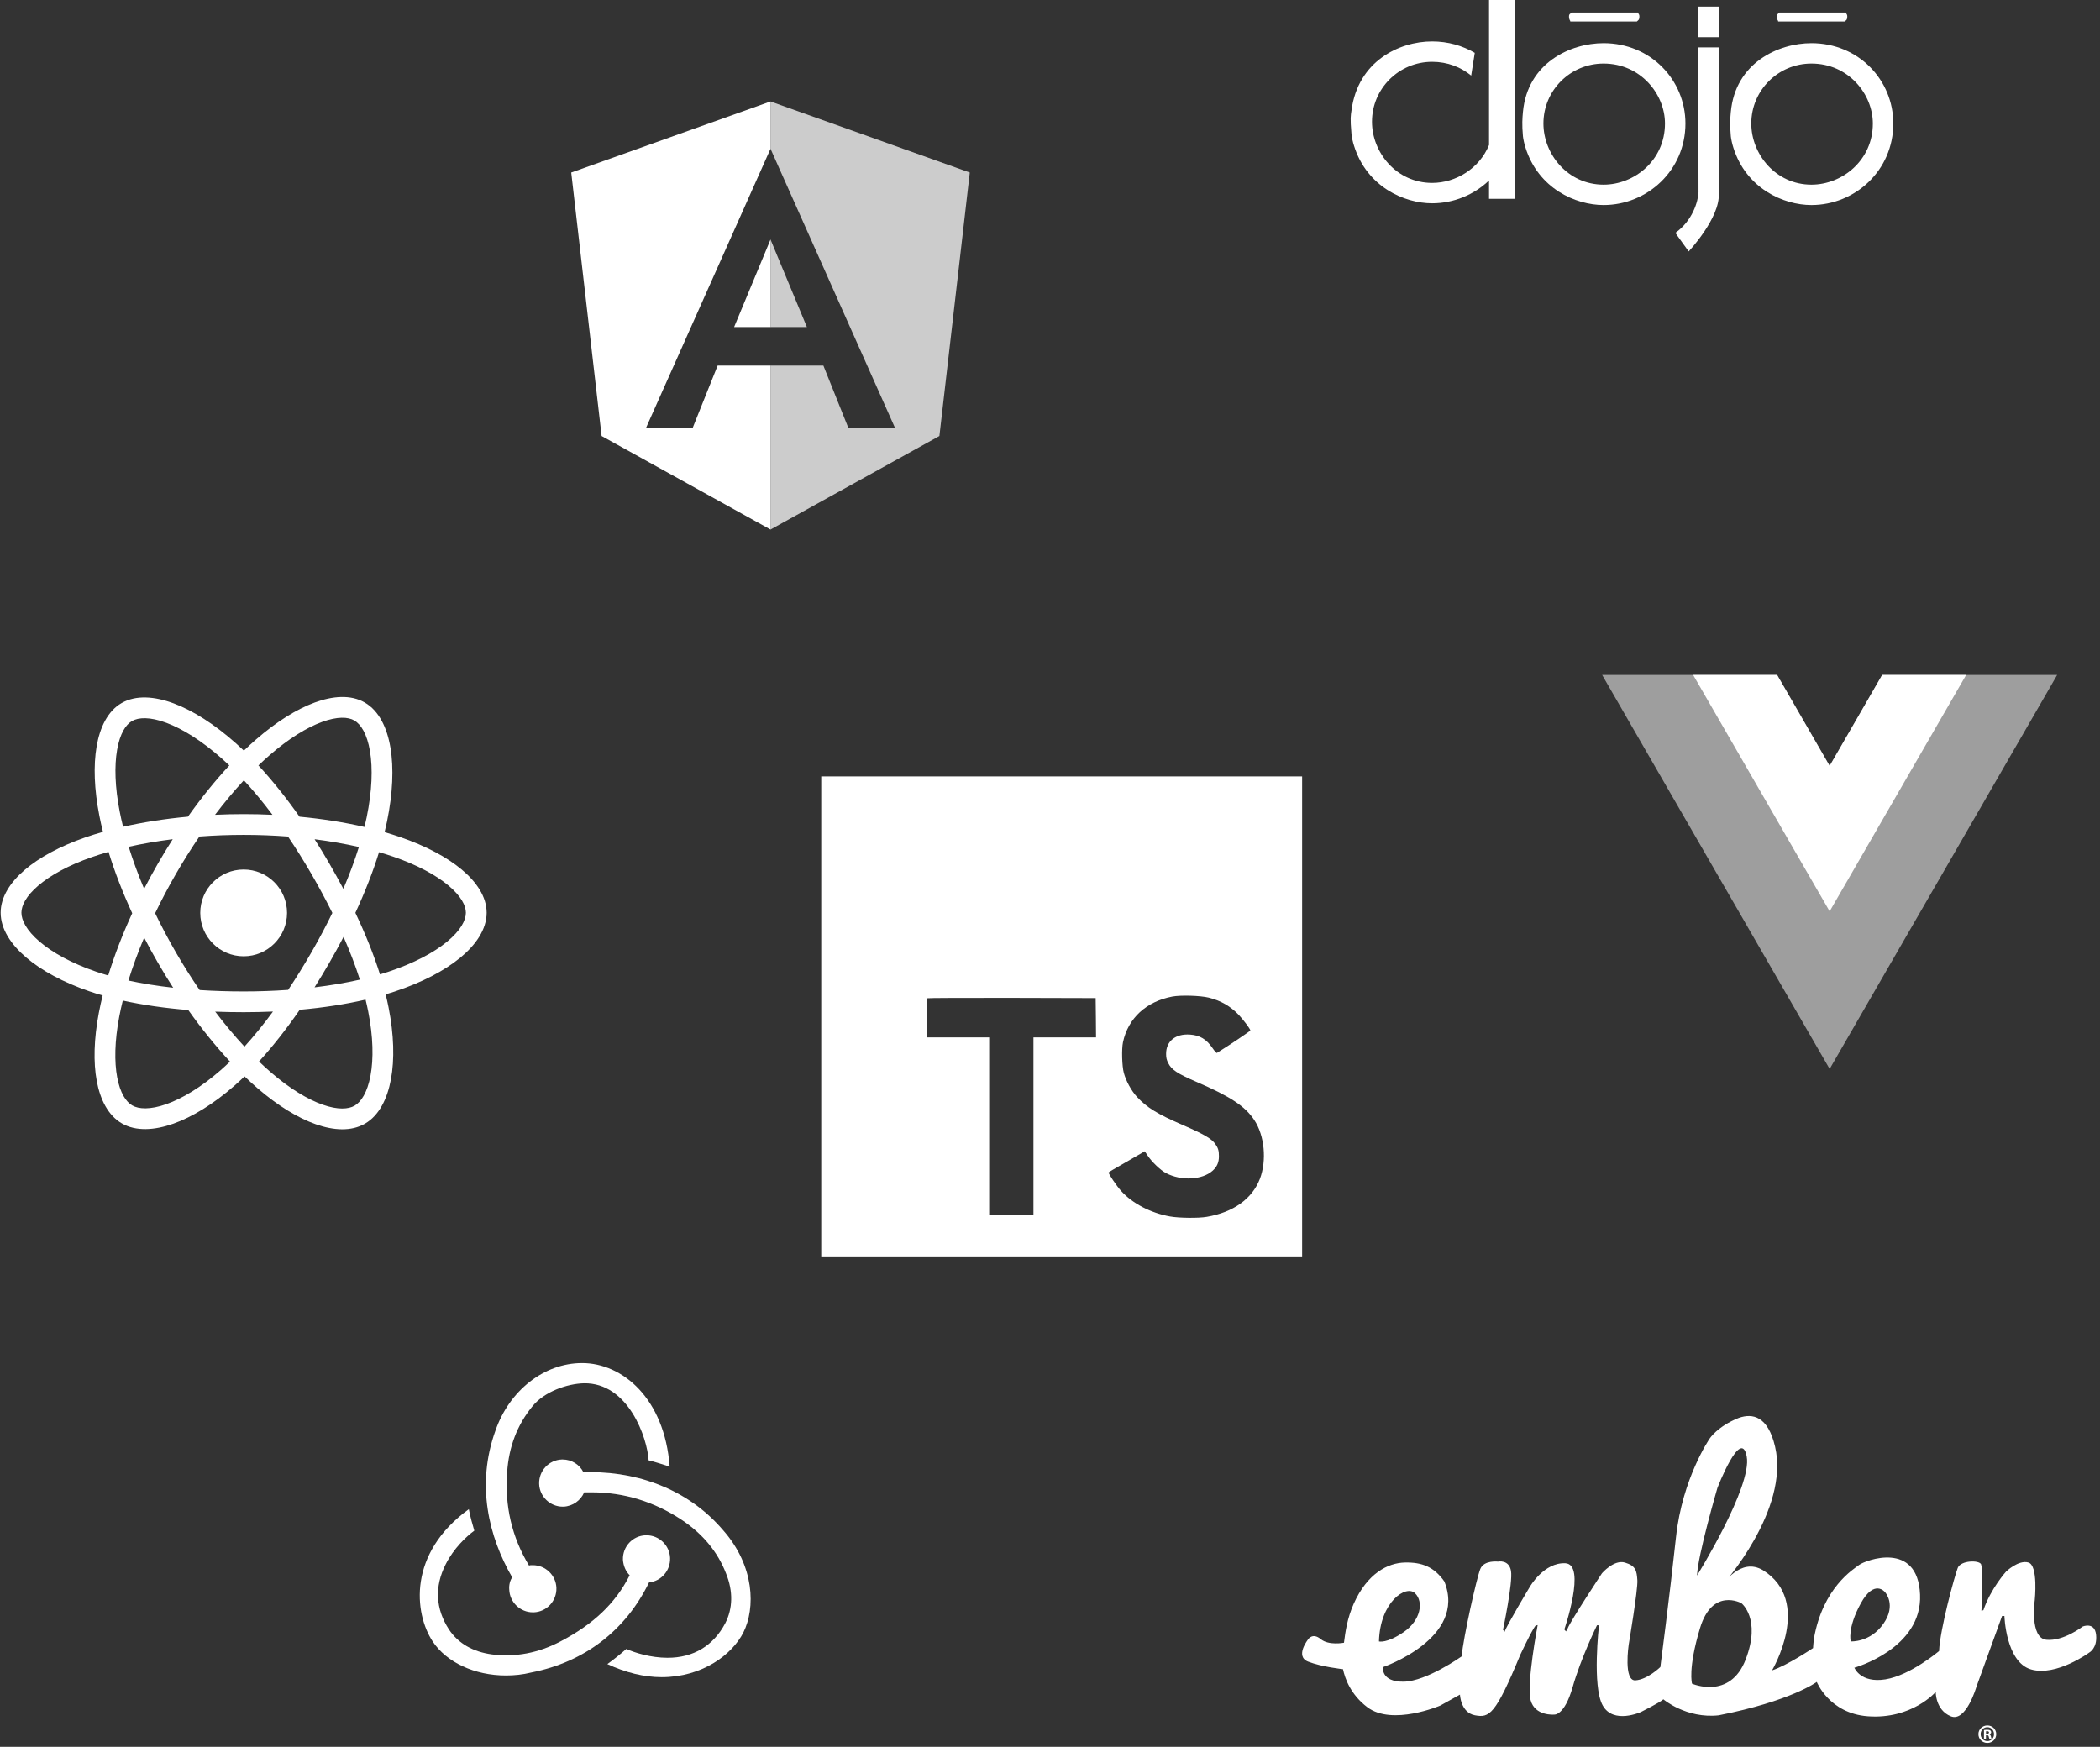 <svg width="476" height="396" viewBox="0 0 476 396" fill="none" xmlns="http://www.w3.org/2000/svg">
<rect x="0" y="0" width="476" height="396" fill="#333333" stroke="none"/>
<path d="M174.649 82.874H162.664L156.987 97.041H146.459H146.41L174.649 33.723V33.771V23L129.477 39.109L136.366 98.837L174.649 120.04V82.874Z" fill="white"/>
<path d="M166.4 74.14H174.649V54.295L166.4 74.14Z" fill="white"/>
<g opacity="0.75">
<path d="M174.649 82.874H186.633L192.31 97.041H202.839H202.888L174.649 33.723V33.771V23L219.821 39.109L212.931 98.837L174.649 120.04V82.874Z" fill="white"/>
<path d="M182.897 74.14H174.649V54.295L182.897 74.14Z" fill="white"/>
</g>
<path d="M475.115 370.608C474.813 367.592 472.092 368.714 472.092 368.714C472.092 368.714 467.709 372.104 463.856 371.727C460.002 371.35 461.211 362.75 461.211 362.75C461.211 362.75 462.042 354.871 459.775 354.211C457.508 353.55 454.712 356.265 454.712 356.265C454.712 356.265 451.236 360.111 449.573 365.012L449.12 365.163C449.12 365.163 449.649 356.567 449.044 354.606C448.591 353.626 444.435 353.701 443.754 355.435C443.074 357.17 439.749 369.235 439.523 374.288C439.523 374.288 433.024 379.793 427.356 380.698C421.689 381.603 420.328 378.058 420.328 378.058C420.328 378.058 435.744 373.76 435.215 361.468C434.686 349.176 422.786 353.722 421.438 354.733C420.135 355.71 413.177 359.897 411.148 371.492C411.079 371.887 410.958 373.609 410.958 373.609C410.958 373.609 404.988 377.606 401.663 378.662C401.663 378.662 410.958 363.052 399.623 355.963C394.484 352.871 390.403 359.357 390.403 359.357C390.403 359.357 405.744 342.314 402.343 327.911C400.726 321.048 397.289 320.312 394.133 321.422C389.345 323.308 387.532 326.098 387.532 326.098C387.532 326.098 381.335 335.072 379.899 348.419C378.464 361.767 376.348 377.905 376.348 377.905C376.348 377.905 373.401 380.77 370.68 380.921C367.96 381.072 369.169 372.852 369.169 372.852C369.169 372.852 371.285 360.334 371.134 358.223C370.982 356.111 370.831 354.98 368.338 354.226C365.844 353.472 363.123 356.639 363.123 356.639C363.123 356.639 355.944 367.498 355.34 369.157L354.962 369.836L354.584 369.383C354.584 369.383 359.647 354.603 354.811 354.377C349.975 354.15 346.801 359.655 346.801 359.655C346.801 359.655 341.284 368.855 341.057 369.911L340.68 369.459C340.68 369.459 342.947 358.75 342.493 356.111C342.04 353.472 339.546 354 339.546 354C339.546 354 336.372 353.623 335.541 355.659C334.71 357.695 331.687 371.193 331.309 375.491C331.309 375.491 323.375 381.147 318.16 381.223C312.946 381.298 313.475 377.923 313.475 377.923C313.475 377.923 332.594 371.389 327.38 358.494C325.037 355.176 322.317 354.135 318.463 354.211C314.609 354.286 309.939 356.63 306.84 363.568C305.362 366.88 304.936 370.017 304.634 372.397C304.634 372.397 301.173 373.078 299.359 371.57C297.545 370.062 296.554 371.57 296.554 371.57C296.554 371.57 293.413 375.473 296.512 376.68C299.61 377.887 304.416 378.393 304.416 378.393H304.413C304.857 380.505 306.151 384.149 309.92 387.008C315.588 391.307 326.47 386.64 326.47 386.64L330.928 384.158C330.928 384.158 331.079 388.248 334.329 388.842C337.578 389.439 338.939 388.836 344.606 375.111C347.931 368.098 348.158 368.475 348.158 368.475L348.536 368.4C348.536 368.4 345.966 381.823 346.949 385.443C347.931 389.062 352.239 388.685 352.239 388.685C352.239 388.685 354.581 389.08 356.47 382.444C358.36 375.808 361.987 368.436 361.987 368.436H362.44C362.44 368.436 360.853 382.218 363.271 386.592C365.69 390.966 371.962 388.091 371.962 388.091C371.962 388.091 376.345 385.901 377.025 385.222C377.025 385.222 382.227 389.647 389.566 388.848C405.967 385.627 411.804 381.28 411.804 381.28C411.804 381.28 414.621 388.405 423.351 389.065C433.326 389.819 438.767 383.56 438.767 383.56C438.767 383.56 438.691 387.633 442.167 389.065C445.644 390.498 447.986 382.39 447.986 382.39L453.805 366.328H454.334C454.334 366.328 454.636 376.792 460.379 378.451C466.123 380.11 473.604 374.596 473.604 374.596C473.604 374.596 475.417 373.624 475.115 370.608V370.608ZM312.568 372.098C312.795 363.124 318.689 359.203 320.73 361.164C322.77 363.124 322.014 367.347 318.16 369.987C314.306 372.626 312.568 372.098 312.568 372.098ZM389.27 337.334C389.27 337.334 394.635 323.383 395.92 330.17C397.205 336.957 384.66 357.167 384.66 357.167C384.811 352.642 389.27 337.334 389.27 337.334V337.334ZM395.693 376.17C392.141 385.446 383.527 381.675 383.527 381.675C383.527 381.675 382.544 378.357 385.34 369.082C388.136 359.806 394.711 363.426 394.711 363.426C394.711 363.426 399.245 366.895 395.693 376.17ZM419.497 372.098C419.497 372.098 418.666 369.157 421.764 363.501C424.862 357.845 427.281 360.937 427.281 360.937C427.281 360.937 429.925 363.803 426.903 368.101C423.88 372.4 419.497 372.098 419.497 372.098Z" fill="white"/>
<path d="M450.155 393.352H450.371C450.623 393.352 450.743 393.448 450.779 393.664C450.839 393.892 450.875 394.072 450.935 394.144H451.427C451.379 394.072 451.343 393.952 451.283 393.652C451.223 393.388 451.115 393.244 450.923 393.172V393.148C451.163 393.076 451.331 392.908 451.331 392.692C451.331 392.5 451.247 392.344 451.139 392.26C450.995 392.176 450.827 392.116 450.455 392.116C450.131 392.116 449.879 392.14 449.699 392.176V394.144H450.155V393.352ZM450.167 392.464C450.215 392.452 450.299 392.44 450.419 392.44C450.707 392.44 450.839 392.56 450.839 392.74C450.839 392.944 450.635 393.028 450.383 393.028H450.167V392.464ZM450.467 391.144C449.339 391.144 448.439 392.02 448.439 393.112C448.439 394.228 449.339 395.104 450.467 395.104C451.607 395.104 452.483 394.228 452.483 393.112C452.483 392.02 451.607 391.144 450.467 391.144ZM450.467 391.54C451.343 391.54 451.979 392.248 451.979 393.124C451.979 393.988 451.343 394.684 450.479 394.684C449.591 394.684 448.943 393.988 448.943 393.112C448.943 392.248 449.591 391.54 450.467 391.54Z" fill="white"/>
<path fill-rule="evenodd" clip-rule="evenodd" d="M186.148 230.5V285H240.648H295.148V230.5V176H240.648H186.148V230.5ZM273.989 226.157C276.757 226.849 278.868 228.078 280.805 230.085C281.809 231.157 283.297 233.113 283.418 233.58C283.453 233.718 278.712 236.902 275.84 238.684C275.736 238.753 275.321 238.303 274.854 237.611C273.452 235.569 271.982 234.687 269.732 234.531C266.428 234.306 264.3 236.037 264.317 238.926C264.317 239.774 264.438 240.275 264.784 240.967C265.511 242.473 266.86 243.372 271.099 245.206C278.902 248.563 282.241 250.777 284.318 253.926C286.636 257.439 287.155 263.044 285.581 267.214C283.851 271.747 279.56 274.827 273.521 275.847C271.653 276.176 267.224 276.124 265.217 275.761C260.839 274.982 256.687 272.82 254.126 269.982C253.123 268.875 251.168 265.986 251.289 265.778C251.341 265.709 251.791 265.432 252.292 265.138C252.777 264.861 254.611 263.806 256.341 262.802L259.473 260.985L260.13 261.954C261.047 263.356 263.054 265.276 264.265 265.916C267.743 267.75 272.518 267.491 274.871 265.38C275.874 264.463 276.29 263.511 276.29 262.11C276.29 260.847 276.134 260.293 275.477 259.342C274.629 258.131 272.899 257.11 267.985 254.982C262.362 252.56 259.94 251.054 257.725 248.667C256.445 247.283 255.234 245.068 254.732 243.217C254.317 241.677 254.213 237.819 254.542 236.261C255.701 230.829 259.801 227.04 265.718 225.915C267.639 225.552 272.103 225.69 273.989 226.157ZM248.434 235.171L248.4 230.708L248.348 226.261L229.299 226.209C218.831 226.192 210.198 226.227 210.146 226.296C210.077 226.348 210.025 228.372 210.025 230.794V235.171H217.118H224.212V255.328V275.484H229.229H234.247V255.328V235.171H241.341H248.434Z" fill="white"/>
<path opacity="0.7" d="M426.63 153L414.72 173.629L402.81 153H363.148L414.72 242.324L466.292 153H426.63Z" fill="white" fill-opacity="0.75"/>
<path d="M426.63 153L414.72 173.629L402.81 153H383.777L414.72 206.594L445.663 153H426.63Z" fill="white"/>
<path d="M147.115 358.725C149.883 358.438 151.983 356.052 151.887 353.189C151.792 350.326 149.406 348.035 146.543 348.035H146.352C143.393 348.131 141.103 350.612 141.198 353.571C141.294 355.002 141.866 356.243 142.725 357.102C139.48 363.497 134.517 368.173 127.073 372.086C122.015 374.759 116.765 375.713 111.516 375.045C107.221 374.472 103.881 372.563 101.781 369.414C98.727 364.737 98.441 359.679 101.018 354.621C102.831 350.994 105.694 348.322 107.508 346.985C107.126 345.745 106.553 343.645 106.267 342.118C92.428 352.139 93.86 365.692 98.059 372.086C101.209 376.858 107.603 379.817 114.666 379.817C116.574 379.817 118.483 379.626 120.392 379.149C132.609 376.763 141.866 369.509 147.115 358.725V358.725Z" fill="white"/>
<path d="M163.913 346.89C156.66 338.396 145.97 333.719 133.754 333.719H132.227C131.368 332.001 129.554 330.856 127.55 330.856H127.359C124.401 330.951 122.11 333.433 122.206 336.391C122.301 339.255 124.687 341.545 127.55 341.545H127.741C129.841 341.45 131.654 340.114 132.418 338.3H134.136C141.389 338.3 148.261 340.4 154.464 344.504C159.236 347.653 162.672 351.757 164.581 356.72C166.204 360.729 166.108 364.642 164.39 367.982C161.718 373.041 157.232 375.808 151.315 375.808C147.497 375.808 143.871 374.663 141.962 373.804C140.912 374.759 139.003 376.286 137.667 377.24C141.771 379.149 145.97 380.199 149.979 380.199C159.141 380.199 165.917 375.14 168.494 370.082C171.262 364.546 171.071 355.002 163.913 346.89Z" fill="white"/>
<path d="M115.429 360.347C115.525 363.21 117.911 365.501 120.774 365.501H120.965C123.923 365.405 126.214 362.924 126.118 359.965C126.023 357.102 123.637 354.811 120.774 354.811H120.583C120.392 354.811 120.106 354.811 119.915 354.907C116.002 348.417 114.379 341.354 114.952 333.719C115.334 327.993 117.242 323.03 120.583 318.926C123.351 315.395 128.695 313.677 132.322 313.581C142.439 313.39 146.734 325.988 147.02 331.047C148.261 331.333 150.36 332.001 151.792 332.478C150.647 317.017 141.103 309 131.94 309C123.351 309 115.429 315.204 112.28 324.366C107.889 336.582 110.752 348.322 116.097 357.579C115.62 358.247 115.334 359.297 115.429 360.347V360.347Z" fill="white"/>
<path fill-rule="evenodd" clip-rule="evenodd" d="M337.515 0V32.866C335.336 38.207 329.976 41.465 324.62 41.465C316.501 41.465 310.984 34.533 310.984 27.597C310.984 20.084 317.084 14.008 324.62 14.008C328.132 14.008 331.148 15.234 333.468 17.13L334.28 11.976C331.508 10.348 328.228 9.388 324.62 9.388C317.084 9.384 307.817 13.916 306.344 24.984C306.162 26.34 306.011 26.603 306.344 30.486C306.392 31.063 306.645 32.221 306.923 33.074C309.822 42.319 318.242 46.086 324.62 46.086C329.503 46.086 334.116 44.156 337.515 40.908V45.068H343.314V0H337.515Z" fill="white"/>
<path fill-rule="evenodd" clip-rule="evenodd" d="M363.478 9.781C355.939 9.781 346.227 14.264 345.202 25.38C345.075 26.75 344.955 28.222 345.202 30.882C345.257 31.459 345.504 32.617 345.781 33.471C348.68 42.715 357.1 46.482 363.478 46.482C373.334 46.482 382.032 38.668 382.032 27.993C382.032 18.171 374.194 9.781 363.478 9.781V9.781ZM363.478 41.861C355.36 41.861 349.842 34.929 349.842 27.993C349.842 20.48 355.942 14.405 363.478 14.405C371.874 14.405 377.395 21.337 377.395 27.993C377.395 36.36 370.438 41.861 363.478 41.861V41.861Z" fill="white"/>
<path fill-rule="evenodd" clip-rule="evenodd" d="M371.295 2.848H356.22C355.942 3.149 355.641 3.149 355.641 3.726C355.641 4.58 355.942 4.58 355.942 4.88H371.017C371.295 4.58 371.596 4.58 371.596 3.726C371.596 3.149 371.295 3.149 371.295 2.848Z" fill="white"/>
<path fill-rule="evenodd" clip-rule="evenodd" d="M384.948 8.428H389.588V1.496H384.948" fill="white"/>
<path fill-rule="evenodd" clip-rule="evenodd" d="M389.588 10.74H384.948L384.996 43.582C384.903 45.628 383.673 50.02 379.742 52.793L382.768 56.997C382.768 56.997 389.91 49.395 389.588 43.869" fill="white"/>
<path fill-rule="evenodd" clip-rule="evenodd" d="M410.595 9.781C403.056 9.781 393.344 14.264 392.319 25.38C392.193 26.75 392.073 28.222 392.319 30.882C392.374 31.459 392.621 32.617 392.898 33.471C395.798 42.715 404.218 46.482 410.595 46.482C420.451 46.482 429.149 38.668 429.149 27.993C429.149 18.171 421.311 9.781 410.595 9.781V9.781ZM410.595 41.861C402.477 41.861 396.959 34.929 396.959 27.993C396.959 20.48 403.059 14.405 410.595 14.405C418.991 14.405 424.512 21.337 424.512 27.993C424.512 36.36 417.555 41.861 410.595 41.861Z" fill="white"/>
<path fill-rule="evenodd" clip-rule="evenodd" d="M418.412 2.848H403.337C403.059 3.149 402.758 3.149 402.758 3.726C402.758 4.58 403.059 4.58 403.059 4.88H418.135C418.412 4.58 418.714 4.58 418.714 3.726C418.714 3.149 418.412 3.149 418.412 2.848Z" fill="white"/>
<path d="M55.227 216.783C60.659 216.783 65.063 212.379 65.063 206.946C65.063 201.514 60.659 197.11 55.227 197.11C49.794 197.11 45.39 201.514 45.39 206.946C45.39 212.379 49.794 216.783 55.227 216.783Z" fill="white"/>
<path fill-rule="evenodd" clip-rule="evenodd" d="M72.959 163.671C69.506 164.941 65.411 167.452 61.11 171.196C60.271 171.925 59.426 172.7 58.577 173.517C61.747 176.933 64.882 180.859 67.888 185.139C73.115 185.629 78.075 186.418 82.618 187.466C82.799 186.726 82.964 185.996 83.112 185.277C84.344 179.296 84.511 174.168 83.865 170.302C83.204 166.346 81.783 164.173 80.306 163.321L81.481 161.282L80.306 163.321C78.915 162.518 76.491 162.373 72.959 163.671ZM87.175 188.645C87.375 187.828 87.557 187.022 87.721 186.227C89.033 179.859 89.275 174.122 88.507 169.526C87.753 165.02 85.934 161.134 82.657 159.244C79.486 157.416 75.398 157.761 71.335 159.255C67.193 160.778 62.611 163.651 58.02 167.646L59.565 169.421L58.02 167.646C57.11 168.438 56.195 169.277 55.278 170.161C54.669 169.578 54.06 169.017 53.452 168.477C48.59 164.16 43.742 161.085 39.376 159.455C35.096 157.858 30.821 157.493 27.547 159.388C24.379 161.222 22.636 164.937 21.901 169.202C21.152 173.551 21.353 178.956 22.522 184.928C22.754 186.118 23.026 187.335 23.335 188.577C21.921 188.978 20.56 189.406 19.259 189.859L19.259 189.859C13.579 191.84 8.912 194.366 5.617 197.184C2.375 199.958 0.148 203.301 0.148 206.908C0.148 210.606 2.497 214.111 5.905 217.029C9.379 220.005 14.302 222.687 20.291 224.734C21.254 225.063 22.248 225.374 23.269 225.667C22.936 227.009 22.647 228.32 22.405 229.598C21.283 235.508 21.139 240.812 21.935 245.075C22.718 249.268 24.502 252.867 27.626 254.669L27.626 254.669C30.83 256.517 35.04 256.233 39.27 254.739C43.583 253.216 48.366 250.291 53.131 246.125C53.898 245.455 54.665 244.748 55.431 244.009C56.428 244.969 57.421 245.875 58.408 246.724C62.968 250.648 67.492 253.421 71.582 254.861C75.606 256.276 79.615 256.529 82.737 254.722C85.937 252.869 87.794 249.08 88.612 244.669C89.447 240.171 89.301 234.567 88.072 228.358C87.881 227.393 87.661 226.411 87.413 225.415C88.109 225.209 88.792 224.995 89.46 224.774C95.632 222.729 100.722 220.073 104.32 217.112C107.847 214.208 110.305 210.691 110.305 206.908C110.305 203.247 107.963 199.878 104.639 197.105C101.251 194.278 96.473 191.744 90.719 189.763C89.579 189.37 88.396 188.997 87.175 188.645ZM81.352 192.004C78.212 191.287 74.845 190.696 71.308 190.248C72.452 192.042 73.57 193.882 74.656 195.758C75.76 197.664 76.819 199.578 77.826 201.49C79.216 198.235 80.401 195.053 81.352 192.004ZM80.552 206.931C82.734 202.23 84.55 197.594 85.915 193.179C87.045 193.506 88.137 193.851 89.187 194.212C94.579 196.068 98.8 198.361 101.625 200.718C104.514 203.129 105.599 205.301 105.599 206.908C105.599 208.613 104.425 210.929 101.329 213.479C98.303 215.97 93.777 218.386 87.98 220.307C87.377 220.507 86.76 220.7 86.13 220.887C84.714 216.403 82.817 211.701 80.552 206.931ZM75.333 206.953C73.886 204.031 72.296 201.073 70.584 198.115L72.62 196.936L70.584 198.115C68.879 195.171 67.101 192.333 65.276 189.639C62.021 189.391 58.659 189.261 55.227 189.261C51.811 189.261 48.453 189.39 45.195 189.636C43.357 192.328 41.567 195.172 39.855 198.141C38.148 201.1 36.582 204.074 35.167 207.02C36.582 209.958 38.152 212.929 39.869 215.896C41.59 218.869 43.395 221.726 45.252 224.436C48.489 224.646 51.828 224.751 55.227 224.751C58.661 224.751 62.039 224.631 65.315 224.397C67.124 221.685 68.892 218.83 70.599 215.871C72.315 212.895 73.899 209.908 75.333 206.953ZM71.293 223.828C72.446 222.001 73.575 220.128 74.675 218.221C75.793 216.283 76.86 214.334 77.871 212.385C79.332 215.714 80.578 218.964 81.571 222.076C78.37 222.806 74.92 223.392 71.293 223.828ZM61.876 229.31C59.684 229.407 57.463 229.456 55.227 229.456C53.059 229.456 50.907 229.415 48.781 229.332C50.966 232.212 53.193 234.872 55.41 237.264C57.583 234.873 59.748 232.201 61.876 229.31ZM58.708 240.632C61.86 237.183 64.962 233.219 67.941 228.908C73.228 228.439 78.266 227.67 82.861 226.608C83.085 227.512 83.283 228.4 83.456 229.272L85.764 228.815L83.456 229.272C84.603 235.065 84.684 240.047 83.986 243.81C83.272 247.659 81.837 249.805 80.379 250.649C78.979 251.459 76.591 251.634 73.144 250.421C69.762 249.232 65.739 246.824 61.477 243.157C60.563 242.37 59.638 241.527 58.708 240.632ZM52.133 240.651C48.931 237.215 45.738 233.276 42.675 228.967C37.425 228.541 32.416 227.832 27.832 226.819C27.521 228.071 27.253 229.291 27.028 230.475C25.979 235.999 25.903 240.687 26.561 244.211C27.232 247.803 28.576 249.785 29.977 250.593C31.437 251.435 34.012 251.606 37.703 250.302C41.312 249.028 45.588 246.469 50.034 242.582L51.544 244.31L50.034 242.582C50.732 241.972 51.432 241.328 52.133 240.651ZM29.102 222.28C32.268 222.969 35.674 223.512 39.254 223.911C38.07 222.074 36.915 220.185 35.797 218.254L37.833 217.075L35.797 218.254C34.698 216.356 33.656 214.453 32.672 212.554C31.265 215.893 30.069 219.158 29.102 222.28ZM32.668 201.485C33.649 199.584 34.687 197.682 35.778 195.79L37.816 196.965L35.778 195.79C36.873 193.892 38 192.039 39.154 190.239C35.642 190.678 32.292 191.256 29.167 191.955C30.118 195.019 31.289 198.215 32.668 201.485ZM24.599 193.11C25.969 197.567 27.772 202.254 29.967 207.023C27.747 211.856 25.916 216.618 24.531 221.133C23.596 220.865 22.69 220.58 21.813 220.281C16.225 218.371 11.873 215.945 8.966 213.455C5.992 210.909 4.854 208.593 4.854 206.908C4.854 205.29 5.899 203.136 8.676 200.76C11.4 198.429 15.499 196.154 20.808 194.303C22.014 193.883 23.279 193.484 24.599 193.11ZM20.808 194.303L20.034 192.081L20.808 194.303ZM27.896 187.418C32.434 186.389 37.391 185.615 42.596 185.132C45.635 180.844 48.8 176.935 51.981 173.519C51.429 172.992 50.877 172.483 50.328 171.996L50.328 171.996C45.761 167.941 41.403 165.235 37.73 163.864C33.973 162.461 31.38 162.606 29.904 163.461L29.904 163.461C28.514 164.265 27.178 166.293 26.539 170.001C25.914 173.626 26.045 178.429 27.14 184.025C27.356 185.128 27.608 186.26 27.896 187.418ZM55.28 176.882C53.09 179.245 50.897 181.865 48.742 184.706C50.879 184.606 53.044 184.555 55.227 184.555C57.432 184.555 59.613 184.607 61.762 184.708C59.628 181.865 57.455 179.239 55.28 176.882Z" fill="white"/>
</svg>
